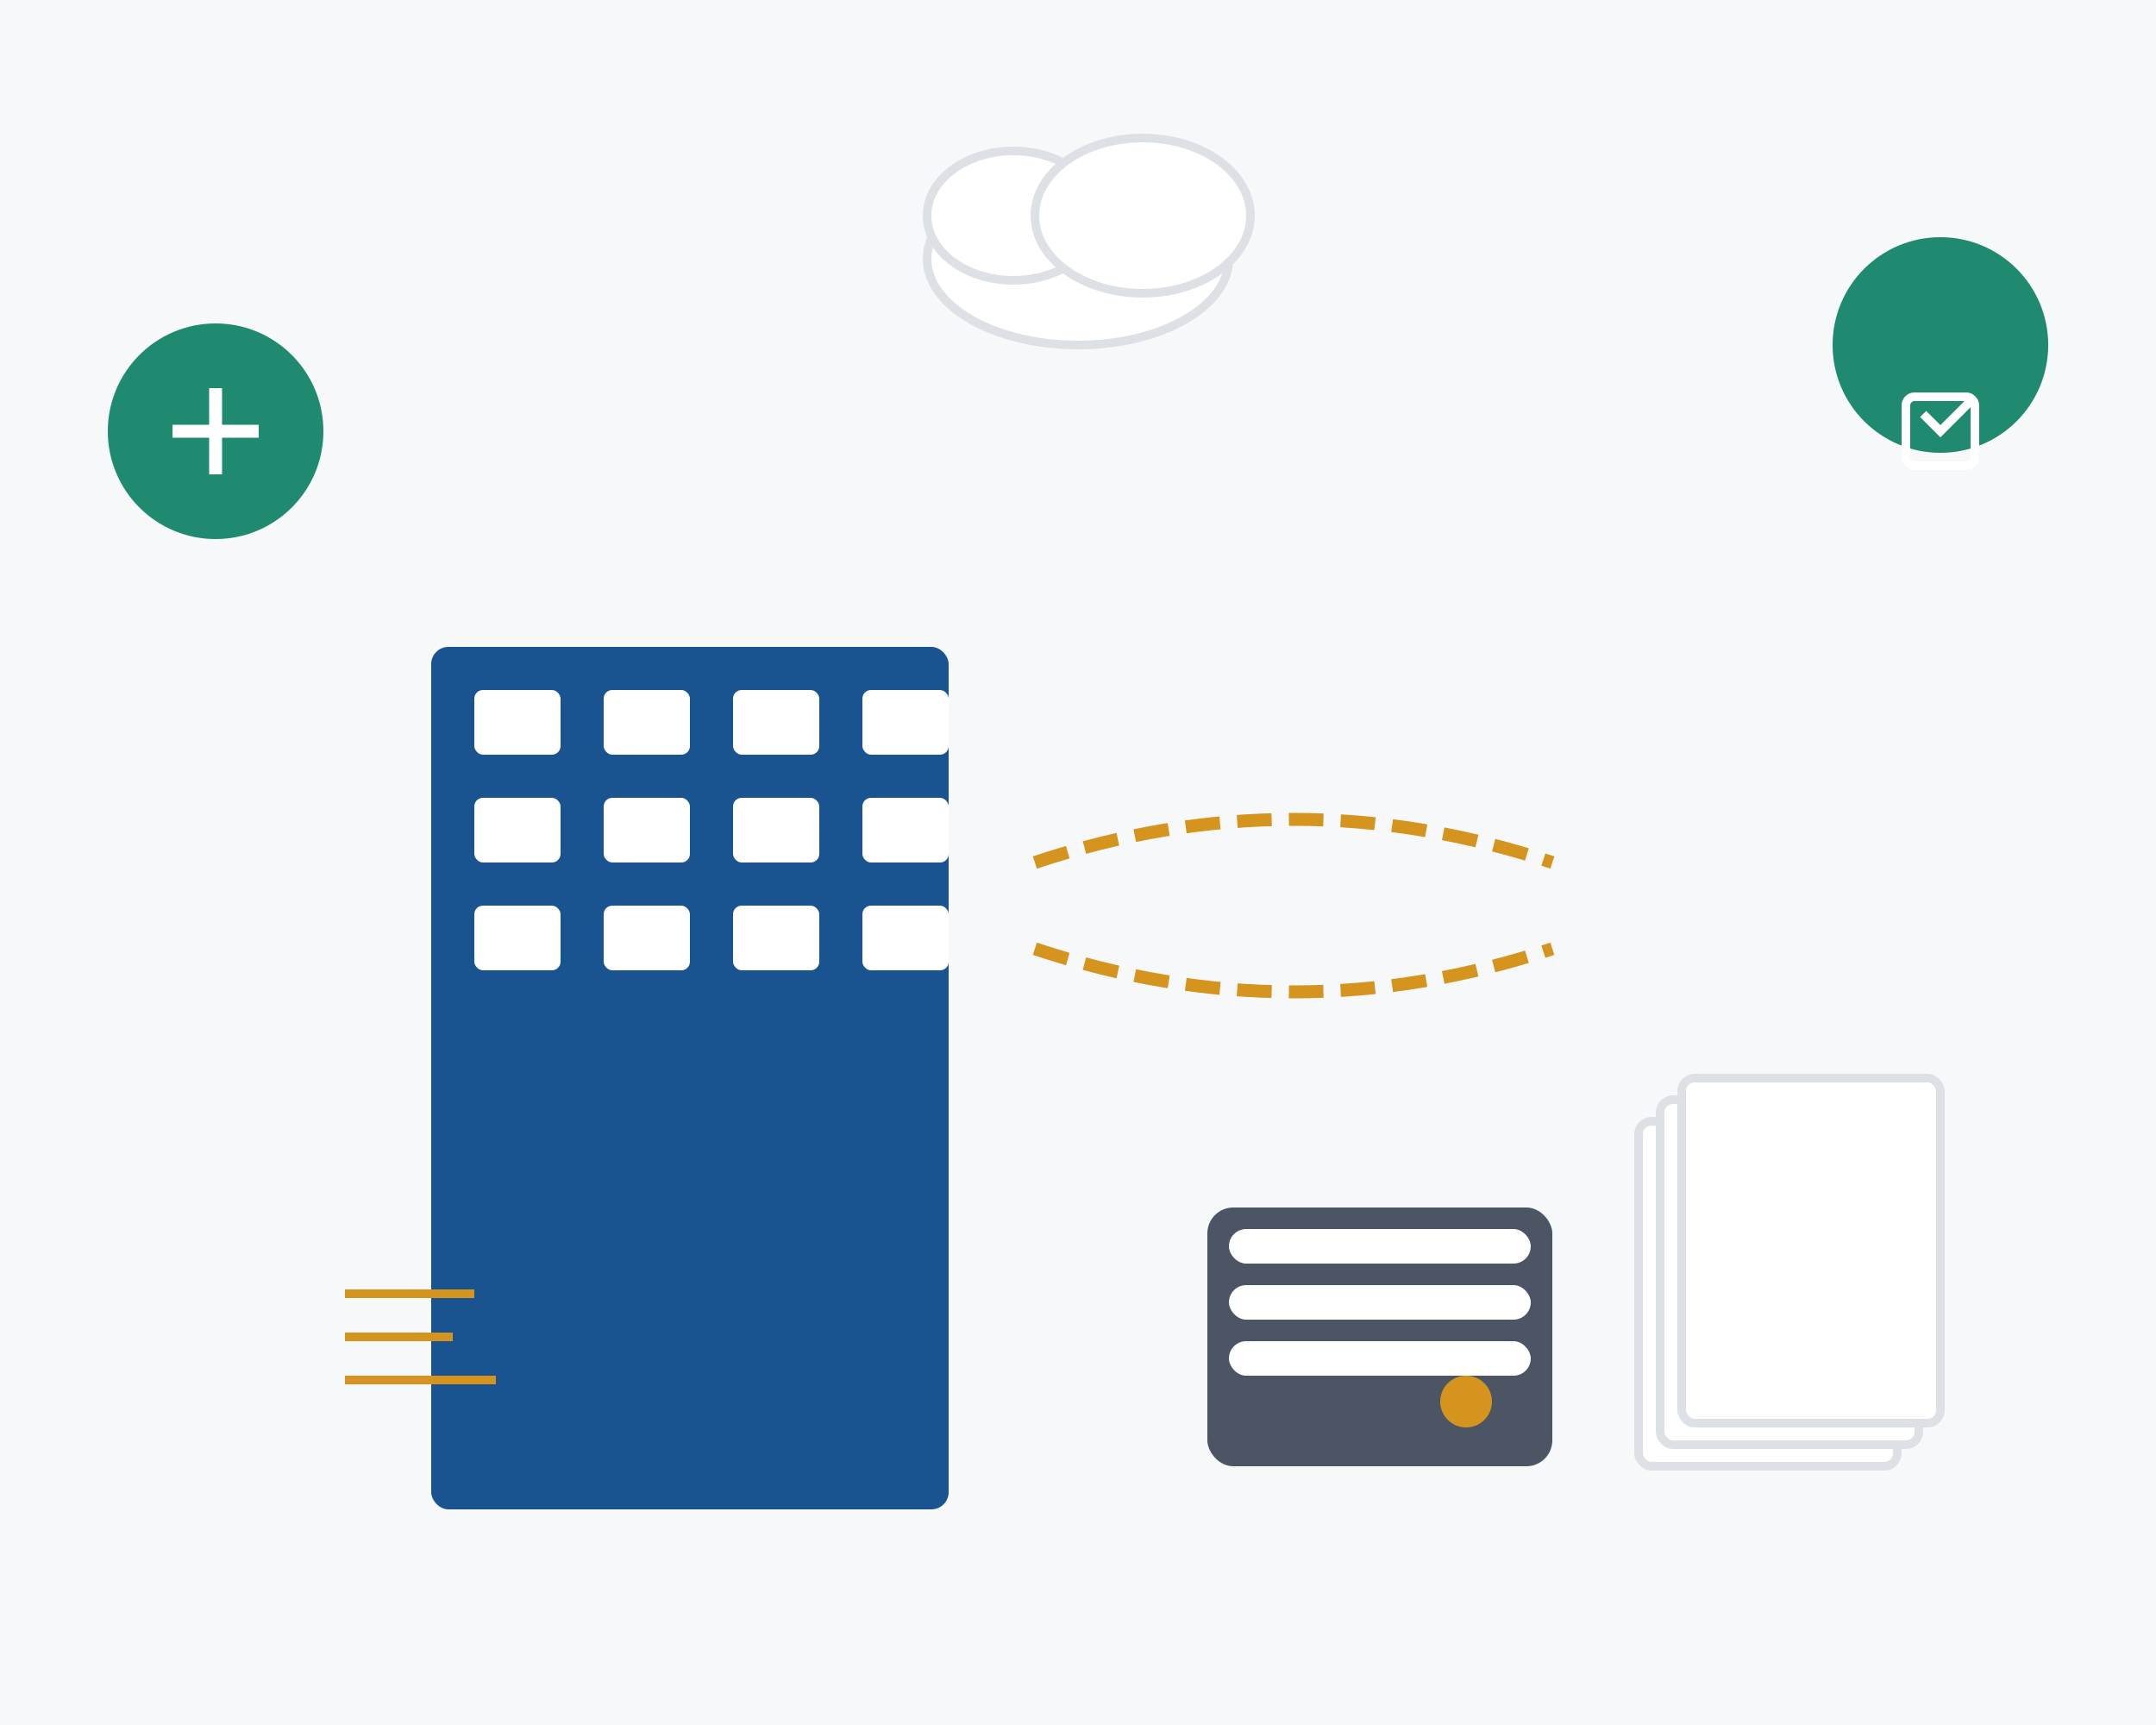 <svg width="500" height="400" viewBox="0 0 500 400" fill="none" xmlns="http://www.w3.org/2000/svg">
  <!-- Background -->
  <rect width="500" height="400" fill="#f7f8fa"/>
  
  <!-- Office Building -->
  <rect x="100" y="150" width="120" height="200" fill="#1a5490" rx="4"/>
  <rect x="110" y="160" width="20" height="15" fill="#ffffff" rx="2"/>
  <rect x="140" y="160" width="20" height="15" fill="#ffffff" rx="2"/>
  <rect x="170" y="160" width="20" height="15" fill="#ffffff" rx="2"/>
  <rect x="200" y="160" width="20" height="15" fill="#ffffff" rx="2"/>
  
  <rect x="110" y="185" width="20" height="15" fill="#ffffff" rx="2"/>
  <rect x="140" y="185" width="20" height="15" fill="#ffffff" rx="2"/>
  <rect x="170" y="185" width="20" height="15" fill="#ffffff" rx="2"/>
  <rect x="200" y="185" width="20" height="15" fill="#ffffff" rx="2"/>
  
  <rect x="110" y="210" width="20" height="15" fill="#ffffff" rx="2"/>
  <rect x="140" y="210" width="20" height="15" fill="#ffffff" rx="2"/>
  <rect x="170" y="210" width="20" height="15" fill="#ffffff" rx="2"/>
  <rect x="200" y="210" width="20" height="15" fill="#ffffff" rx="2"/>
  
  <!-- Printer/Scanner -->
  <rect x="280" y="280" width="80" height="60" fill="#4b5563" rx="6"/>
  <rect x="285" y="285" width="70" height="8" fill="#ffffff" rx="4"/>
  <rect x="285" y="298" width="70" height="8" fill="#ffffff" rx="4"/>
  <rect x="285" y="311" width="70" height="8" fill="#ffffff" rx="4"/>
  <circle cx="340" cy="325" r="6" fill="#d4941e"/>
  
  <!-- Document Stack -->
  <rect x="380" y="260" width="60" height="80" fill="#ffffff" stroke="#dde1e6" stroke-width="2" rx="3"/>
  <rect x="385" y="255" width="60" height="80" fill="#ffffff" stroke="#dde1e6" stroke-width="2" rx="3"/>
  <rect x="390" y="250" width="60" height="80" fill="#ffffff" stroke="#dde1e6" stroke-width="2" rx="3"/>
  
  <!-- Automation Lines -->
  <path d="M240 200 Q300 180 360 200" stroke="#d4941e" stroke-width="3" fill="none" stroke-dasharray="8,4"/>
  <path d="M240 220 Q300 240 360 220" stroke="#d4941e" stroke-width="3" fill="none" stroke-dasharray="8,4"/>
  
  <!-- Tech Icons -->
  <circle cx="50" cy="100" r="25" fill="#1f8a70"/>
  <path d="M40 100h20M50 90v20" stroke="#ffffff" stroke-width="3"/>
  
  <circle cx="450" cy="80" r="25" fill="#1f8a70"/>
  <rect x="442" y="92" width="16" height="16" fill="none" stroke="#ffffff" stroke-width="2" rx="2"/>
  <path d="M446 96l4 4 8-8" stroke="#ffffff" stroke-width="2" fill="none"/>
  
  <!-- Cloud -->
  <ellipse cx="250" cy="60" rx="35" ry="20" fill="#ffffff" stroke="#dde1e6" stroke-width="2"/>
  <ellipse cx="235" cy="50" rx="20" ry="15" fill="#ffffff" stroke="#dde1e6" stroke-width="2"/>
  <ellipse cx="265" cy="50" rx="25" ry="18" fill="#ffffff" stroke="#dde1e6" stroke-width="2"/>
  
  <!-- Speed Lines -->
  <path d="M80 300h30" stroke="#d4941e" stroke-width="2"/>
  <path d="M80 310h25" stroke="#d4941e" stroke-width="2"/>
  <path d="M80 320h35" stroke="#d4941e" stroke-width="2"/>
</svg>
